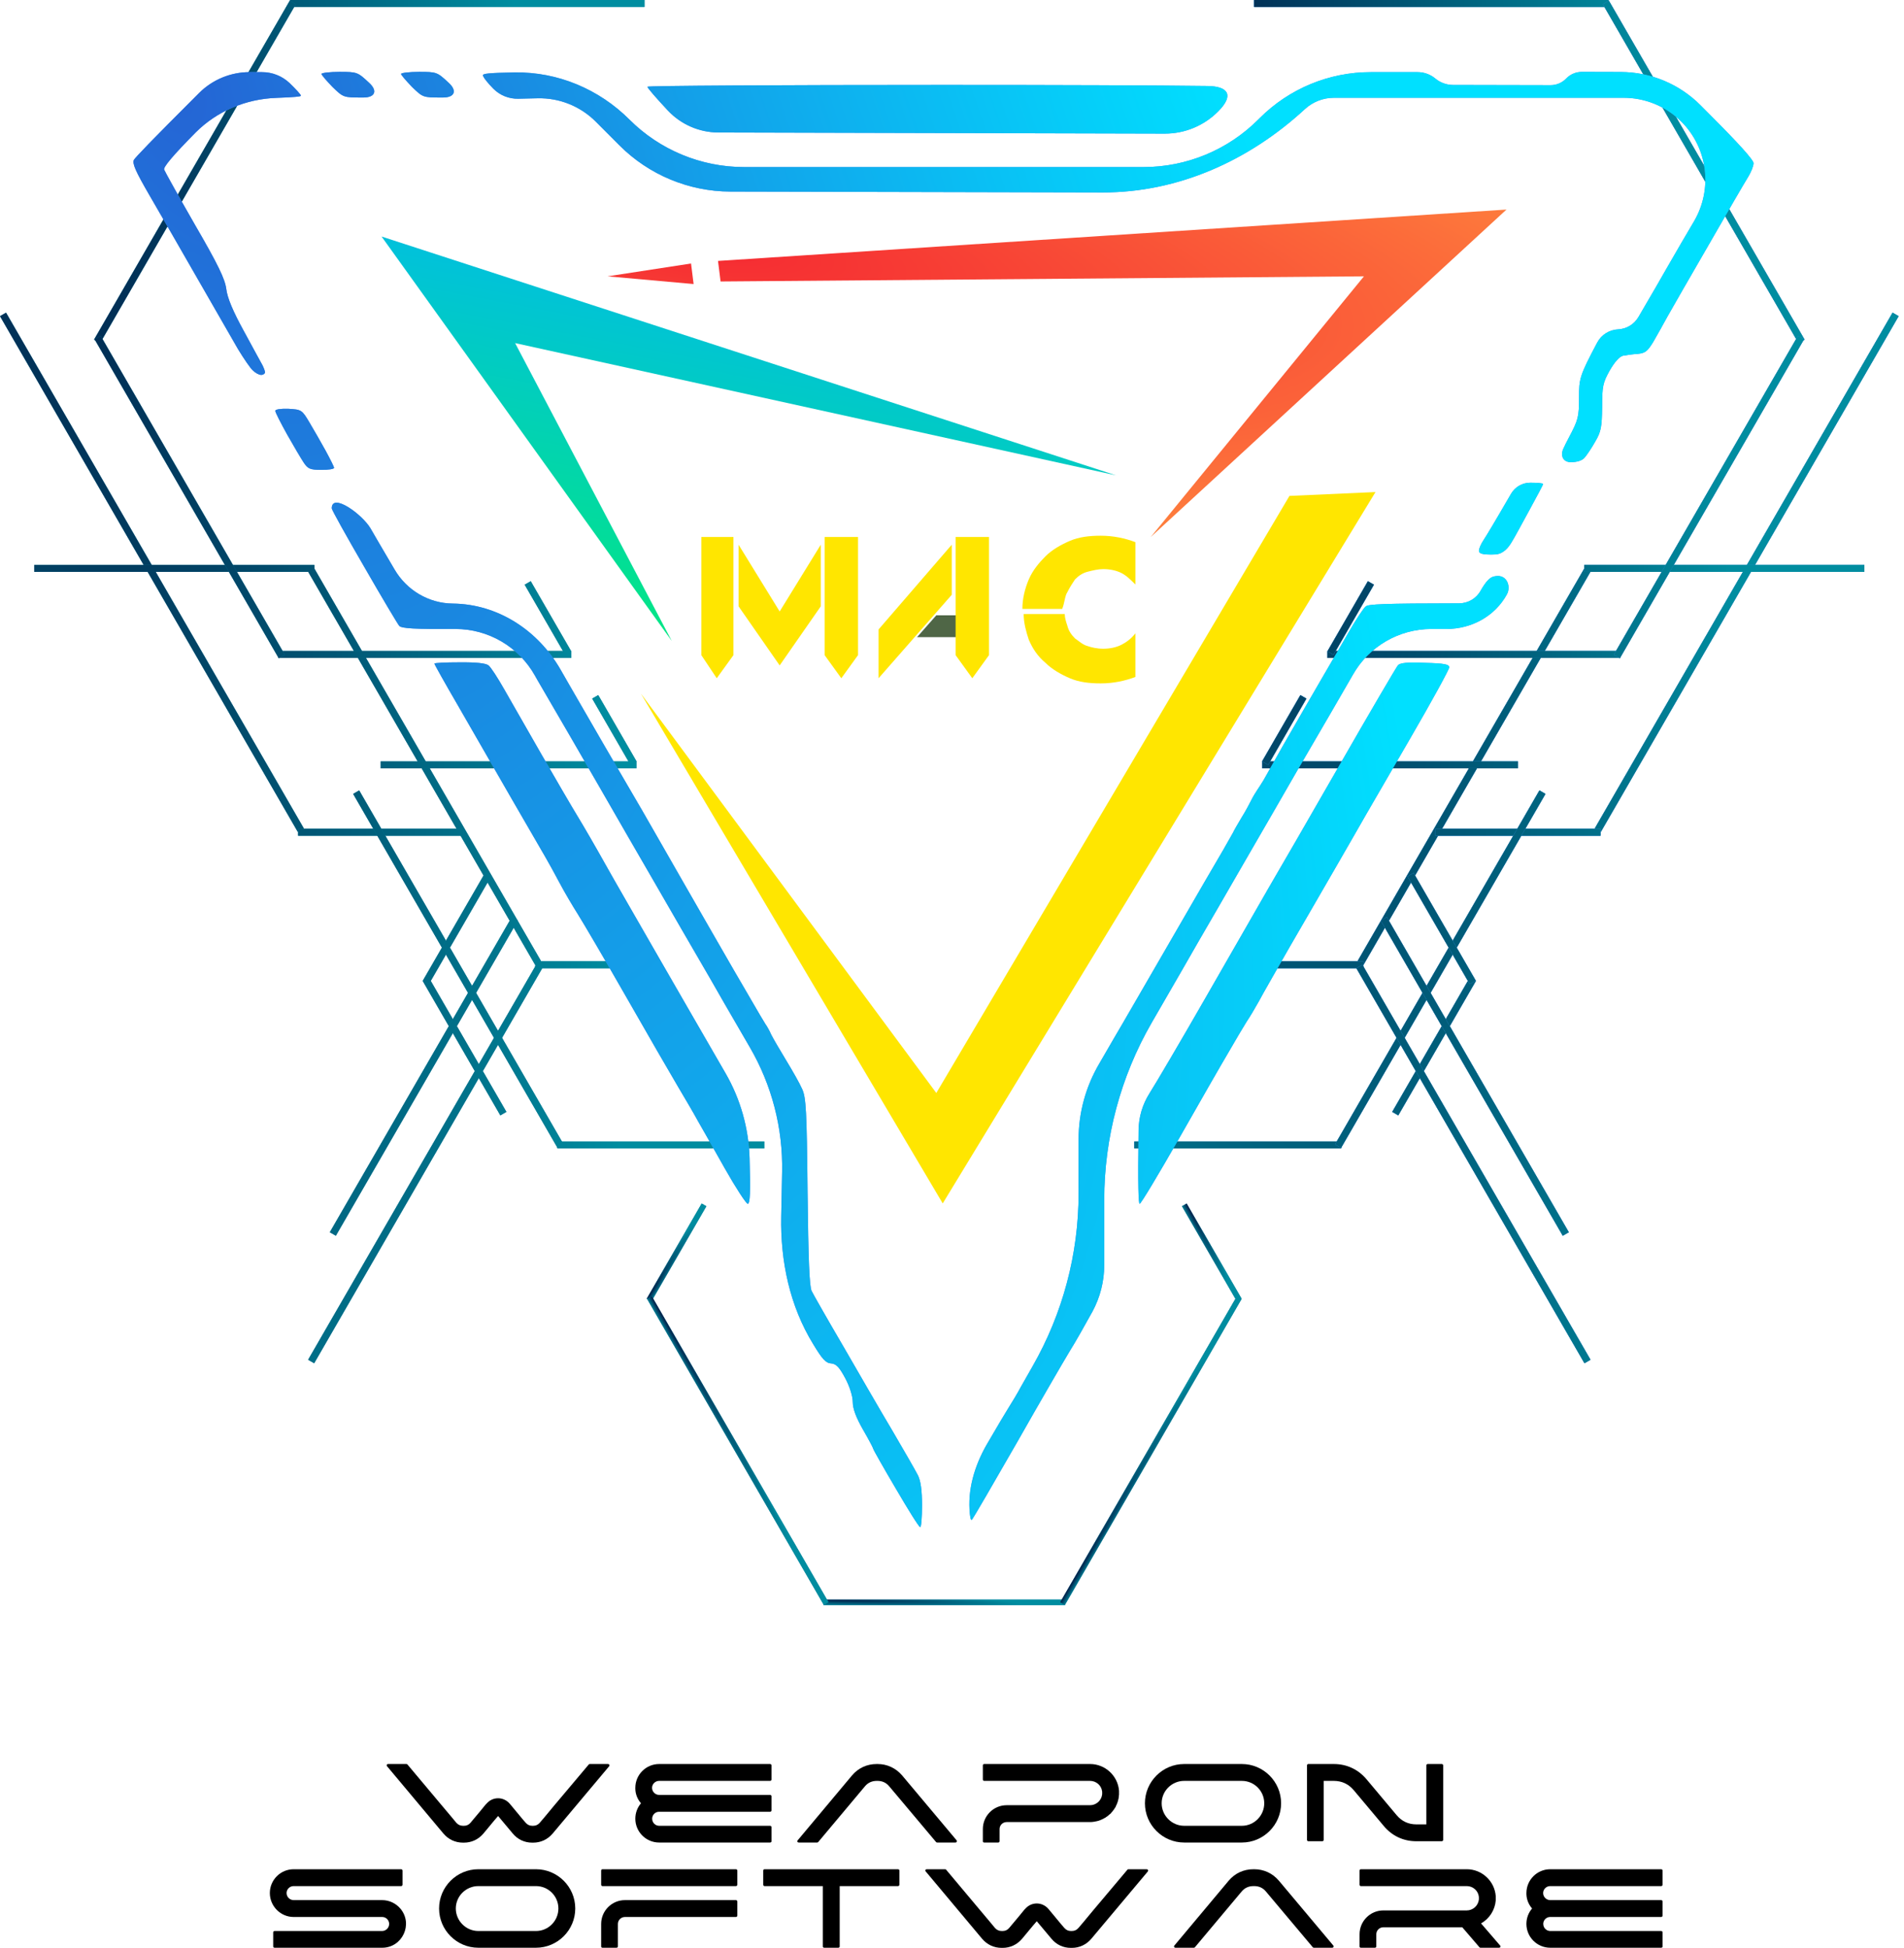 <svg width="302" height="309" viewBox="0 0 302 309" fill="none" xmlns="http://www.w3.org/2000/svg">
<path d="M215.326 152.469L251.601 89.64L252.559 90.193L216.284 153.022L215.326 152.469Z" fill="#007EA1"/>
<path d="M215.326 152.469L251.601 89.64L252.559 90.193L216.284 153.022L215.326 152.469Z" fill="#4A8EED"/>
<path d="M215.326 152.469L251.601 89.64L252.559 90.193L216.284 153.022L215.326 152.469Z" fill="url(#paint0_radial_15_87)"/>
<path d="M252.956 131.407L300.188 49.599L301.146 50.153L253.914 131.96L252.956 131.407Z" fill="#007EA1"/>
<path d="M252.956 131.407L300.188 49.599L301.146 50.153L253.914 131.96L252.956 131.407Z" fill="#4A8EED"/>
<path d="M252.956 131.407L300.188 49.599L301.146 50.153L253.914 131.96L252.956 131.407Z" fill="url(#paint1_radial_15_87)"/>
<path d="M198.916 0H255.153V1.106H198.916V0Z" fill="#007EA1"/>
<path d="M198.916 0H255.153V1.106H198.916V0Z" fill="#4A8EED"/>
<path d="M198.916 0H255.153V1.106H198.916V0Z" fill="url(#paint2_radial_15_87)"/>
<path d="M210.532 103.256H256.997V104.362H210.532V103.256Z" fill="#007EA1"/>
<path d="M210.532 103.256H256.997V104.362H210.532V103.256Z" fill="#4A8EED"/>
<path d="M210.532 103.256H256.997V104.362H210.532V103.256Z" fill="url(#paint3_radial_15_87)"/>
<path d="M200.207 120.772H240.771V121.878H200.207V120.772Z" fill="#007EA1"/>
<path d="M200.207 120.772H240.771V121.878H200.207V120.772Z" fill="#4A8EED"/>
<path d="M200.207 120.772H240.771V121.878H200.207V120.772Z" fill="url(#paint4_radial_15_87)"/>
<path d="M196.703 152.486H216.248V153.592H196.703V152.486Z" fill="#007EA1"/>
<path d="M196.703 152.486H216.248V153.592H196.703V152.486Z" fill="#4A8EED"/>
<path d="M196.703 152.486H216.248V153.592H196.703V152.486Z" fill="url(#paint5_radial_15_87)"/>
<path d="M179.924 181.066H212.745V182.172H179.924V181.066Z" fill="#007EA1"/>
<path d="M179.924 181.066H212.745V182.172H179.924V181.066Z" fill="#4A8EED"/>
<path d="M179.924 181.066H212.745V182.172H179.924V181.066Z" fill="url(#paint6_radial_15_87)"/>
<path d="M251.281 89.611H295.718V90.717H251.281V89.611Z" fill="#007EA1"/>
<path d="M251.281 89.611H295.718V90.717H251.281V89.611Z" fill="#4A8EED"/>
<path d="M251.281 89.611H295.718V90.717H251.281V89.611Z" fill="url(#paint7_radial_15_87)"/>
<path d="M227.68 131.466H253.862V132.572H227.68V131.466Z" fill="#007EA1"/>
<path d="M227.68 131.466H253.862V132.572H227.68V131.466Z" fill="#4A8EED"/>
<path d="M227.68 131.466H253.862V132.572H227.68V131.466Z" fill="url(#paint8_radial_15_87)"/>
<path d="M255.189 0.113L286.228 53.875L285.27 54.428L254.231 0.666L255.189 0.113Z" fill="#007EA1"/>
<path d="M255.189 0.113L286.228 53.875L285.27 54.428L254.231 0.666L255.189 0.113Z" fill="#4A8EED"/>
<path d="M255.189 0.113L286.228 53.875L285.27 54.428L254.231 0.666L255.189 0.113Z" fill="url(#paint9_radial_15_87)"/>
<path d="M285.183 53.27L255.967 103.874L256.925 104.427L286.141 53.823L285.183 53.27Z" fill="#007EA1"/>
<path d="M285.183 53.27L255.967 103.874L256.925 104.427L286.141 53.823L285.183 53.27Z" fill="#4A8EED"/>
<path d="M285.183 53.27L255.967 103.874L256.925 104.427L286.141 53.823L285.183 53.27Z" fill="url(#paint10_radial_15_87)"/>
<path d="M216.965 92.197L210.547 103.314L211.505 103.867L217.923 92.75L216.965 92.197Z" fill="#007EA1"/>
<path d="M216.965 92.197L210.547 103.314L211.505 103.867L217.923 92.75L216.965 92.197Z" fill="#4A8EED"/>
<path d="M216.965 92.197L210.547 103.314L211.505 103.867L217.923 92.75L216.965 92.197Z" fill="url(#paint11_radial_15_87)"/>
<path d="M206.256 110.262L200.187 120.774L201.145 121.327L207.214 110.815L206.256 110.262Z" fill="#007EA1"/>
<path d="M206.256 110.262L200.187 120.774L201.145 121.327L207.214 110.815L206.256 110.262Z" fill="#4A8EED"/>
<path d="M206.256 110.262L200.187 120.774L201.145 121.327L207.214 110.815L206.256 110.262Z" fill="url(#paint12_radial_15_87)"/>
<path d="M244.174 125.382L211.756 181.533L212.714 182.086L245.132 125.935L244.174 125.382Z" fill="#007EA1"/>
<path d="M244.174 125.382L211.756 181.533L212.714 182.086L245.132 125.935L244.174 125.382Z" fill="#4A8EED"/>
<path d="M244.174 125.382L211.756 181.533L212.714 182.086L245.132 125.935L244.174 125.382Z" fill="url(#paint13_radial_15_87)"/>
<path d="M233.132 155.063L220.827 176.375L221.785 176.928L234.09 155.616L233.132 155.063Z" fill="#007EA1"/>
<path d="M233.132 155.063L220.827 176.375L221.785 176.928L234.09 155.616L233.132 155.063Z" fill="#4A8EED"/>
<path d="M233.132 155.063L220.827 176.375L221.785 176.928L234.09 155.616L233.132 155.063Z" fill="url(#paint14_radial_15_87)"/>
<path d="M216.1 153.039L252.275 215.696L251.317 216.249L215.142 153.592L216.1 153.039Z" fill="#007EA1"/>
<path d="M216.1 153.039L252.275 215.696L251.317 216.249L215.142 153.592L216.1 153.039Z" fill="#4A8EED"/>
<path d="M216.1 153.039L252.275 215.696L251.317 216.249L215.142 153.592L216.1 153.039Z" fill="url(#paint15_radial_15_87)"/>
<path d="M219.972 145.479L248.833 195.468L247.875 196.021L219.014 146.032L219.972 145.479Z" fill="#007EA1"/>
<path d="M219.972 145.479L248.833 195.468L247.875 196.021L219.014 146.032L219.972 145.479Z" fill="#4A8EED"/>
<path d="M219.972 145.479L248.833 195.468L247.875 196.021L219.014 146.032L219.972 145.479Z" fill="url(#paint16_radial_15_87)"/>
<path d="M224.213 138.473L234.074 155.554L233.116 156.107L223.255 139.026L224.213 138.473Z" fill="#007EA1"/>
<path d="M224.213 138.473L234.074 155.554L233.116 156.107L223.255 139.026L224.213 138.473Z" fill="#4A8EED"/>
<path d="M224.213 138.473L234.074 155.554L233.116 156.107L223.255 139.026L224.213 138.473Z" fill="url(#paint17_radial_15_87)"/>
<path d="M85.82 152.469L49.546 89.64L48.588 90.193L84.862 153.022L85.82 152.469Z" fill="#007EA1"/>
<path d="M85.82 152.469L49.546 89.64L48.588 90.193L84.862 153.022L85.82 152.469Z" fill="url(#paint18_radial_15_87)"/>
<path d="M48.19 131.407L0.958 49.599L0 50.153L47.232 131.96L48.19 131.407Z" fill="#007EA1"/>
<path d="M48.19 131.407L0.958 49.599L0 50.153L47.232 131.96L48.19 131.407Z" fill="url(#paint19_radial_15_87)"/>
<path d="M102.23 0H45.993V1.106H102.23V0Z" fill="#007EA1"/>
<path d="M102.23 0H45.993V1.106H102.23V0Z" fill="url(#paint20_radial_15_87)"/>
<path d="M90.614 103.256H44.149V104.362H90.614V103.256Z" fill="#007EA1"/>
<path d="M90.614 103.256H44.149V104.362H90.614V103.256Z" fill="url(#paint21_radial_15_87)"/>
<path d="M100.94 120.772H60.375V121.878H100.94V120.772Z" fill="#007EA1"/>
<path d="M100.94 120.772H60.375V121.878H100.94V120.772Z" fill="url(#paint22_radial_15_87)"/>
<path d="M104.443 152.486H84.898V153.592H104.443V152.486Z" fill="#007EA1"/>
<path d="M104.443 152.486H84.898V153.592H104.443V152.486Z" fill="url(#paint23_radial_15_87)"/>
<path d="M121.222 181.066H88.401V182.172H121.222V181.066Z" fill="#007EA1"/>
<path d="M121.222 181.066H88.401V182.172H121.222V181.066Z" fill="url(#paint24_radial_15_87)"/>
<path d="M49.865 89.611H5.428V90.717H49.865V89.611Z" fill="#007EA1"/>
<path d="M49.865 89.611H5.428V90.717H49.865V89.611Z" fill="url(#paint25_radial_15_87)"/>
<path d="M73.466 131.466H47.284V132.572H73.466V131.466Z" fill="#007EA1"/>
<path d="M73.466 131.466H47.284V132.572H73.466V131.466Z" fill="url(#paint26_radial_15_87)"/>
<path d="M45.957 0.113L14.918 53.875L15.876 54.428L46.915 0.666L45.957 0.113Z" fill="#007EA1"/>
<path d="M45.957 0.113L14.918 53.875L15.876 54.428L46.915 0.666L45.957 0.113Z" fill="url(#paint27_radial_15_87)"/>
<path d="M15.963 53.27L45.18 103.874L44.221 104.427L15.005 53.823L15.963 53.27Z" fill="#007EA1"/>
<path d="M15.963 53.27L45.18 103.874L44.221 104.427L15.005 53.823L15.963 53.27Z" fill="url(#paint28_radial_15_87)"/>
<path d="M84.181 92.197L90.6 103.314L89.642 103.867L83.223 92.75L84.181 92.197Z" fill="#007EA1"/>
<path d="M84.181 92.197L90.6 103.314L89.642 103.867L83.223 92.75L84.181 92.197Z" fill="url(#paint29_radial_15_87)"/>
<path d="M94.89 110.262L100.959 120.774L100.001 121.327L93.932 110.815L94.89 110.262Z" fill="#007EA1"/>
<path d="M94.89 110.262L100.959 120.774L100.001 121.327L93.932 110.815L94.89 110.262Z" fill="url(#paint30_radial_15_87)"/>
<path d="M56.972 125.382L89.391 181.533L88.433 182.086L56.014 125.935L56.972 125.382Z" fill="#007EA1"/>
<path d="M56.972 125.382L89.391 181.533L88.433 182.086L56.014 125.935L56.972 125.382Z" fill="url(#paint31_radial_15_87)"/>
<path d="M68.014 155.063L80.319 176.375L79.361 176.928L67.056 155.616L68.014 155.063Z" fill="#007EA1"/>
<path d="M68.014 155.063L80.319 176.375L79.361 176.928L67.056 155.616L68.014 155.063Z" fill="url(#paint32_radial_15_87)"/>
<path d="M85.046 153.039L48.871 215.696L49.83 216.249L86.004 153.592L85.046 153.039Z" fill="#007EA1"/>
<path d="M85.046 153.039L48.871 215.696L49.83 216.249L86.004 153.592L85.046 153.039Z" fill="url(#paint33_radial_15_87)"/>
<path d="M81.174 145.479L52.313 195.468L53.271 196.021L82.132 146.032L81.174 145.479Z" fill="#007EA1"/>
<path d="M81.174 145.479L52.313 195.468L53.271 196.021L82.132 146.032L81.174 145.479Z" fill="url(#paint34_radial_15_87)"/>
<path d="M76.933 138.473L67.072 155.554L68.03 156.107L77.891 139.026L76.933 138.473Z" fill="#007EA1"/>
<path d="M76.933 138.473L67.072 155.554L68.03 156.107L77.891 139.026L76.933 138.473Z" fill="url(#paint35_radial_15_87)"/>
<path fill-rule="evenodd" clip-rule="evenodd" d="M145.961 242.247C145.758 242.247 144.048 239.479 142.094 236.141C140.099 232.762 138.512 229.953 138.512 229.831C138.512 229.709 137.779 228.325 136.884 226.778C135.785 224.865 135.255 223.44 135.255 222.382C135.255 221.486 134.767 219.939 134.075 218.637C133.139 216.886 132.65 216.357 131.836 216.276C130.981 216.235 130.411 215.584 128.987 213.223C125.267 207.179 123.769 200.05 123.911 192.954L124.053 185.88C124.191 178.95 122.42 172.115 118.932 166.125C116.001 161.077 113.192 156.233 112.704 155.338C112.175 154.442 110.058 150.779 107.982 147.196C105.906 143.614 102.12 137.02 99.515 132.542C96.95 128.064 92.879 121.022 90.478 116.87C88.076 112.718 85.715 108.688 85.267 107.914C85.167 107.74 85.029 107.496 84.842 107.163C82.287 102.599 77.472 99.773 72.241 99.773C65.85 99.814 63.693 99.692 63.326 99.284C63.082 98.999 60.558 94.766 57.75 89.881C54.941 85.037 52.62 80.885 52.62 80.641C52.62 78.062 57.488 81.606 58.782 83.836L60.07 86.055C60.89 87.445 61.741 88.89 62.579 90.329C64.504 93.631 68.012 95.718 71.834 95.743C79 95.828 85.346 100 88.91 106.217L90.234 108.525C94.101 115.242 98.253 122.406 99.433 124.401C100.614 126.395 103.016 130.547 104.725 133.56C106.435 136.572 109.976 142.719 112.541 147.196C115.105 151.674 118.077 156.803 119.135 158.594C120.153 160.385 121.211 162.136 121.415 162.461C121.659 162.787 122.066 163.52 122.311 164.09C122.596 164.66 123.654 166.491 124.672 168.16C125.689 169.829 126.87 171.905 127.236 172.76C127.847 174.063 127.969 176.261 128.091 189.002C128.213 199.749 128.376 204.064 128.742 204.797C129.027 205.366 131.266 209.315 133.749 213.549C136.192 217.782 139.692 223.847 141.565 226.982C143.397 230.116 145.229 233.291 145.595 234.024C146.043 234.92 146.246 236.426 146.246 238.787C146.246 240.7 146.124 242.247 145.961 242.247ZM153.834 240.156C153.43 236.348 154.573 232.55 156.464 229.221C158.092 226.412 159.72 223.685 160.087 223.115C160.453 222.545 161.348 221.079 162 219.858C162.281 219.361 162.833 218.392 163.796 216.704C168.559 208.363 171.077 198.929 171.077 189.325V180.745C171.077 176.504 172.216 172.34 174.375 168.69C176.166 165.596 177.794 162.787 177.998 162.461C178.201 162.136 181.62 156.193 185.61 149.313C189.599 142.393 193.385 135.88 193.995 134.862C194.606 133.804 195.298 132.583 195.542 132.135C195.746 131.687 196.397 130.588 196.926 129.692C197.496 128.797 198.188 127.494 198.514 126.843C199.053 125.764 199.801 124.798 200.412 123.759C200.661 123.336 200.933 122.858 201.2 122.365C201.974 120.94 204.498 116.503 206.818 112.514C209.138 108.525 211.174 104.983 211.377 104.658C211.581 104.332 212.72 102.378 213.86 100.384C215 98.389 216.262 96.476 216.628 96.191C217.089 95.845 219.216 95.717 231.448 95.704C232.873 95.702 234.188 94.921 234.865 93.667C235.679 92.242 236.33 91.55 237.022 91.428C237.181 91.394 237.37 91.373 237.599 91.37C239.02 91.353 239.686 93.024 239.017 94.278C237.117 97.76 233.4 99.773 229.433 99.773H227.035C221.886 99.773 217.134 102.54 214.593 107.019C212.313 110.967 209.586 115.689 208.528 117.48C207.469 119.272 204.498 124.401 201.933 128.878C199.328 133.356 195.542 139.951 193.466 143.533C191.39 147.115 188.622 151.878 187.36 154.117C186.607 155.41 185.202 157.846 182.673 162.232C177.745 170.78 175.148 180.478 175.148 190.345V200.659C175.148 203.241 174.504 205.782 173.276 208.053C172.217 209.966 170.63 212.816 169.653 214.363C168.716 215.91 164.931 222.423 161.308 228.814C157.644 235.205 154.469 240.659 154.225 240.985C154.06 241.212 153.936 241.125 153.834 240.156ZM180.766 190.956C180.582 190.956 180.464 188.267 180.593 179.228C180.622 177.182 181.221 175.183 182.312 173.452C183.249 171.987 187.279 165.148 191.268 158.187C195.257 151.226 199.735 143.451 201.2 140.887C202.707 138.322 207.836 129.448 212.598 121.144C217.361 112.84 221.472 105.838 221.717 105.553C222.042 105.146 223.182 105.024 226.032 105.146C229.166 105.228 229.899 105.39 229.858 105.879C229.858 106.205 227.09 111.252 223.711 117.073C220.333 122.894 217.198 128.308 216.75 129.082C216.303 129.855 214.267 133.437 212.191 137.02C210.115 140.602 206.696 146.545 204.538 150.249C202.422 153.954 200.223 157.78 199.694 158.798C199.124 159.816 198.27 161.281 197.74 162.054C197.252 162.828 195.949 165.026 194.85 166.939C193.71 168.852 190.169 175.04 186.953 180.698C183.737 186.316 180.969 190.956 180.766 190.956ZM118.606 190.956C118.362 190.956 116.734 188.473 114.983 185.379C113.274 182.326 111.32 178.907 110.668 177.767C110.058 176.627 108.633 174.226 107.575 172.435C106.516 170.644 102.812 164.253 99.352 158.187C95.892 152.122 92.391 146.179 91.618 144.958C90.844 143.736 89.542 141.538 88.768 140.073C87.995 138.607 86.977 136.775 86.529 136.002C86.082 135.229 83.598 130.914 80.993 126.436C78.429 121.958 74.643 115.404 72.608 111.863C70.572 108.362 68.903 105.39 68.903 105.268C68.903 105.146 70.694 105.065 72.852 105.065C75.511 105.038 77.058 105.201 77.492 105.553C77.859 105.838 78.958 107.548 79.975 109.339C80.993 111.13 83.598 115.689 85.797 119.516C87.995 123.342 90.6 127.82 91.618 129.489C92.635 131.158 94.589 134.537 95.973 137.02C97.357 139.503 101.265 146.26 104.603 152.081C107.257 156.71 110.684 162.626 115.087 170.258C117.451 174.357 118.758 178.981 118.891 183.71C119.054 189.002 118.973 190.956 118.606 190.956ZM236.575 87.968C235.068 87.968 234.58 87.805 234.58 87.357C234.58 87.032 234.906 86.258 235.353 85.607C235.719 85.059 236.872 83.165 239.667 78.335C240.298 77.245 241.462 76.57 242.721 76.57C243.82 76.57 244.757 76.651 244.757 76.774C244.757 76.896 243.78 78.728 242.599 80.885C241.419 83.042 240.198 85.322 239.831 85.892C239.235 86.936 238.407 87.867 237.207 87.947C237.006 87.961 236.794 87.968 236.575 87.968ZM50.992 74.535C49.201 74.535 48.835 74.372 48.184 73.395C47.776 72.784 46.596 70.79 45.538 68.917C44.52 67.085 43.665 65.416 43.665 65.172C43.665 64.928 44.56 64.806 45.741 64.847C47.817 64.969 47.898 65.009 49.079 67.004C49.73 68.103 50.911 70.138 51.644 71.482C52.376 72.825 52.987 74.046 52.987 74.209C52.987 74.413 52.091 74.535 50.992 74.535ZM249.153 73.314C247.922 73.314 247.461 72.287 247.97 71.167C248.206 70.648 248.501 70.055 248.827 69.446C250.334 66.597 250.456 66.149 250.456 63.015C250.456 60.124 250.521 59.634 253.344 54.332C253.998 53.103 255.256 52.31 256.646 52.246C257.989 52.184 259.209 51.444 259.884 50.282L260.836 48.645C261.935 46.773 263.523 44.045 264.296 42.661C265.11 41.277 266.168 39.405 266.698 38.509C266.963 38.059 267.548 37.055 268.677 35.14C271.705 30.007 270.892 23.471 266.662 19.273C264.234 16.862 260.951 15.51 257.53 15.51H211.585C209.88 15.51 208.238 16.149 206.981 17.301C198.142 25.46 186.902 30.556 174.873 30.528L115.876 30.392C109.257 30.376 102.914 27.735 98.24 23.048L94.495 19.293C92.059 16.851 88.73 15.513 85.283 15.591L82.196 15.661C80.726 15.694 79.306 15.125 78.266 14.085C77.37 13.19 76.597 12.213 76.597 11.928C76.623 11.691 77.395 11.557 81.654 11.491C88.472 11.385 95.019 14.148 99.84 18.97C104.662 23.792 111.202 26.501 118.021 26.501H181.391C188.21 26.501 194.75 23.792 199.572 18.97L199.807 18.735C204.479 14.063 210.814 11.439 217.42 11.439H224.846C225.875 11.439 226.872 11.8 227.662 12.459C228.45 13.115 229.442 13.476 230.468 13.478L245.935 13.512C246.872 13.514 247.77 13.133 248.42 12.457C249.07 11.781 249.969 11.4 250.907 11.402L257.085 11.419C261.832 11.432 266.38 13.331 269.727 16.698L271.298 18.278C275.612 22.593 278.136 25.361 278.136 25.89C278.136 26.338 277.729 27.355 277.241 28.129C276.752 28.902 273.984 33.665 271.094 38.713C268.163 43.76 265.232 48.889 264.54 50.111C263.889 51.332 262.831 53.164 262.261 54.181C261.324 55.728 260.958 56.013 259.777 56.135C259.004 56.176 257.946 56.339 257.457 56.42C256.887 56.542 256.114 57.397 255.34 58.74C254.241 60.694 254.119 61.264 254.119 64.561C254.079 67.737 253.956 68.469 253.02 70.057C252.45 71.075 251.677 72.214 251.351 72.581C250.944 73.069 250.13 73.314 249.153 73.314ZM41.426 59.473C41.06 59.473 40.49 59.148 40.083 58.74C39.676 58.374 38.658 56.868 37.763 55.403C36.908 53.937 34.017 48.889 31.331 44.208C28.644 39.527 25.184 33.502 23.637 30.856C21.52 27.193 20.951 25.931 21.236 25.361C21.415 25.037 23.884 22.425 31.59 14.743C33.714 12.627 36.595 11.439 39.593 11.439H41.566C43.176 11.439 44.727 12.05 45.904 13.149C46.922 14.126 47.736 15.021 47.736 15.184C47.736 15.312 46.732 15.423 43.819 15.528C39.021 15.702 34.441 17.61 31.046 21.005C27.545 24.547 25.876 26.501 26.039 26.908C26.161 27.233 28.359 31.182 30.924 35.66C34.587 41.969 35.687 44.249 35.89 45.836C36.053 47.22 36.948 49.378 38.699 52.553C40.083 55.118 41.426 57.56 41.63 57.926C41.833 58.333 42.037 58.863 42.037 59.066C42.037 59.27 41.752 59.473 41.426 59.473ZM193.222 17.667C190.982 19.933 187.927 21.204 184.741 21.196L113.955 21.017C110.921 21.01 108.025 19.754 105.946 17.545C104.155 15.632 102.69 13.963 102.69 13.759C102.69 13.597 123.817 13.475 149.706 13.475C167.845 13.475 183.679 13.535 191.51 13.641C194.983 13.688 195.678 15.211 193.222 17.667ZM70.043 15.469C67.112 15.469 67.071 15.469 65.321 13.759C64.385 12.783 63.611 11.887 63.611 11.724C63.611 11.561 64.914 11.398 66.461 11.398C69.27 11.398 69.351 11.439 71.183 13.149C72.528 14.386 72.131 15.453 70.303 15.468C70.218 15.469 70.131 15.469 70.043 15.469ZM57.424 15.469C54.493 15.469 54.452 15.469 52.702 13.759C51.766 12.783 50.992 11.887 50.992 11.724C50.992 11.561 52.295 11.398 53.842 11.398C56.651 11.398 56.732 11.439 58.564 13.149C59.909 14.386 59.512 15.453 57.684 15.468C57.598 15.469 57.511 15.469 57.424 15.469Z" fill="#4A8EED"/>
<path fill-rule="evenodd" clip-rule="evenodd" d="M145.961 242.247C145.758 242.247 144.048 239.479 142.094 236.141C140.099 232.762 138.512 229.953 138.512 229.831C138.512 229.709 137.779 228.325 136.884 226.778C135.785 224.865 135.255 223.44 135.255 222.382C135.255 221.486 134.767 219.939 134.075 218.637C133.139 216.886 132.65 216.357 131.836 216.276C130.981 216.235 130.411 215.584 128.987 213.223C125.267 207.179 123.769 200.05 123.911 192.954L124.053 185.88C124.191 178.95 122.42 172.115 118.932 166.125C116.001 161.077 113.192 156.233 112.704 155.338C112.175 154.442 110.058 150.779 107.982 147.196C105.906 143.614 102.12 137.02 99.515 132.542C96.95 128.064 92.879 121.022 90.478 116.87C88.076 112.718 85.715 108.688 85.267 107.914C85.167 107.74 85.029 107.496 84.842 107.163C82.287 102.599 77.472 99.773 72.241 99.773C65.85 99.814 63.693 99.692 63.326 99.284C63.082 98.999 60.558 94.766 57.75 89.881C54.941 85.037 52.62 80.885 52.62 80.641C52.62 78.062 57.488 81.606 58.782 83.836L60.07 86.055C60.89 87.445 61.741 88.89 62.579 90.329C64.504 93.631 68.012 95.718 71.834 95.743C79 95.828 85.346 100 88.91 106.217L90.234 108.525C94.101 115.242 98.253 122.406 99.433 124.401C100.614 126.395 103.016 130.547 104.725 133.56C106.435 136.572 109.976 142.719 112.541 147.196C115.105 151.674 118.077 156.803 119.135 158.594C120.153 160.385 121.211 162.136 121.415 162.461C121.659 162.787 122.066 163.52 122.311 164.09C122.596 164.66 123.654 166.491 124.672 168.16C125.689 169.829 126.87 171.905 127.236 172.76C127.847 174.063 127.969 176.261 128.091 189.002C128.213 199.749 128.376 204.064 128.742 204.797C129.027 205.366 131.266 209.315 133.749 213.549C136.192 217.782 139.692 223.847 141.565 226.982C143.397 230.116 145.229 233.291 145.595 234.024C146.043 234.92 146.246 236.426 146.246 238.787C146.246 240.7 146.124 242.247 145.961 242.247ZM153.834 240.156C153.43 236.348 154.573 232.55 156.464 229.221C158.092 226.412 159.72 223.685 160.087 223.115C160.453 222.545 161.348 221.079 162 219.858C162.281 219.361 162.833 218.392 163.796 216.704C168.559 208.363 171.077 198.929 171.077 189.325V180.745C171.077 176.504 172.216 172.34 174.375 168.69C176.166 165.596 177.794 162.787 177.998 162.461C178.201 162.136 181.62 156.193 185.61 149.313C189.599 142.393 193.385 135.88 193.995 134.862C194.606 133.804 195.298 132.583 195.542 132.135C195.746 131.687 196.397 130.588 196.926 129.692C197.496 128.797 198.188 127.494 198.514 126.843C199.053 125.764 199.801 124.798 200.412 123.759C200.661 123.336 200.933 122.858 201.2 122.365C201.974 120.94 204.498 116.503 206.818 112.514C209.138 108.525 211.174 104.983 211.377 104.658C211.581 104.332 212.72 102.378 213.86 100.384C215 98.389 216.262 96.476 216.628 96.191C217.089 95.845 219.216 95.717 231.448 95.704C232.873 95.702 234.188 94.921 234.865 93.667C235.679 92.242 236.33 91.55 237.022 91.428C237.181 91.394 237.37 91.373 237.599 91.37C239.02 91.353 239.686 93.024 239.017 94.278C237.117 97.76 233.4 99.773 229.433 99.773H227.035C221.886 99.773 217.134 102.54 214.593 107.019C212.313 110.967 209.586 115.689 208.528 117.48C207.469 119.272 204.498 124.401 201.933 128.878C199.328 133.356 195.542 139.951 193.466 143.533C191.39 147.115 188.622 151.878 187.36 154.117C186.607 155.41 185.202 157.846 182.673 162.232C177.745 170.78 175.148 180.478 175.148 190.345V200.659C175.148 203.241 174.504 205.782 173.276 208.053C172.217 209.966 170.63 212.816 169.653 214.363C168.716 215.91 164.931 222.423 161.308 228.814C157.644 235.205 154.469 240.659 154.225 240.985C154.06 241.212 153.936 241.125 153.834 240.156ZM180.766 190.956C180.582 190.956 180.464 188.267 180.593 179.228C180.622 177.182 181.221 175.183 182.312 173.452C183.249 171.987 187.279 165.148 191.268 158.187C195.257 151.226 199.735 143.451 201.2 140.887C202.707 138.322 207.836 129.448 212.598 121.144C217.361 112.84 221.472 105.838 221.717 105.553C222.042 105.146 223.182 105.024 226.032 105.146C229.166 105.228 229.899 105.39 229.858 105.879C229.858 106.205 227.09 111.252 223.711 117.073C220.333 122.894 217.198 128.308 216.75 129.082C216.303 129.855 214.267 133.437 212.191 137.02C210.115 140.602 206.696 146.545 204.538 150.249C202.422 153.954 200.223 157.78 199.694 158.798C199.124 159.816 198.27 161.281 197.74 162.054C197.252 162.828 195.949 165.026 194.85 166.939C193.71 168.852 190.169 175.04 186.953 180.698C183.737 186.316 180.969 190.956 180.766 190.956ZM118.606 190.956C118.362 190.956 116.734 188.473 114.983 185.379C113.274 182.326 111.32 178.907 110.668 177.767C110.058 176.627 108.633 174.226 107.575 172.435C106.516 170.644 102.812 164.253 99.352 158.187C95.892 152.122 92.391 146.179 91.618 144.958C90.844 143.736 89.542 141.538 88.768 140.073C87.995 138.607 86.977 136.775 86.529 136.002C86.082 135.229 83.598 130.914 80.993 126.436C78.429 121.958 74.643 115.404 72.608 111.863C70.572 108.362 68.903 105.39 68.903 105.268C68.903 105.146 70.694 105.065 72.852 105.065C75.511 105.038 77.058 105.201 77.492 105.553C77.859 105.838 78.958 107.548 79.975 109.339C80.993 111.13 83.598 115.689 85.797 119.516C87.995 123.342 90.6 127.82 91.618 129.489C92.635 131.158 94.589 134.537 95.973 137.02C97.357 139.503 101.265 146.26 104.603 152.081C107.257 156.71 110.684 162.626 115.087 170.258C117.451 174.357 118.758 178.981 118.891 183.71C119.054 189.002 118.973 190.956 118.606 190.956ZM236.575 87.968C235.068 87.968 234.58 87.805 234.58 87.357C234.58 87.032 234.906 86.258 235.353 85.607C235.719 85.059 236.872 83.165 239.667 78.335C240.298 77.245 241.462 76.57 242.721 76.57C243.82 76.57 244.757 76.651 244.757 76.774C244.757 76.896 243.78 78.728 242.599 80.885C241.419 83.042 240.198 85.322 239.831 85.892C239.235 86.936 238.407 87.867 237.207 87.947C237.006 87.961 236.794 87.968 236.575 87.968ZM50.992 74.535C49.201 74.535 48.835 74.372 48.184 73.395C47.776 72.784 46.596 70.79 45.538 68.917C44.52 67.085 43.665 65.416 43.665 65.172C43.665 64.928 44.56 64.806 45.741 64.847C47.817 64.969 47.898 65.009 49.079 67.004C49.73 68.103 50.911 70.138 51.644 71.482C52.376 72.825 52.987 74.046 52.987 74.209C52.987 74.413 52.091 74.535 50.992 74.535ZM249.153 73.314C247.922 73.314 247.461 72.287 247.97 71.167C248.206 70.648 248.501 70.055 248.827 69.446C250.334 66.597 250.456 66.149 250.456 63.015C250.456 60.124 250.521 59.634 253.344 54.332C253.998 53.103 255.256 52.31 256.646 52.246C257.989 52.184 259.209 51.444 259.884 50.282L260.836 48.645C261.935 46.773 263.523 44.045 264.296 42.661C265.11 41.277 266.168 39.405 266.698 38.509C266.963 38.059 267.548 37.055 268.677 35.14C271.705 30.007 270.892 23.471 266.662 19.273C264.234 16.862 260.951 15.51 257.53 15.51H211.585C209.88 15.51 208.238 16.149 206.981 17.301C198.142 25.46 186.902 30.556 174.873 30.528L115.876 30.392C109.257 30.376 102.914 27.735 98.24 23.048L94.495 19.293C92.059 16.851 88.73 15.513 85.283 15.591L82.196 15.661C80.726 15.694 79.306 15.125 78.266 14.085C77.37 13.19 76.597 12.213 76.597 11.928C76.623 11.691 77.395 11.557 81.654 11.491C88.472 11.385 95.019 14.148 99.84 18.97C104.662 23.792 111.202 26.501 118.021 26.501H181.391C188.21 26.501 194.75 23.792 199.572 18.97L199.807 18.735C204.479 14.063 210.814 11.439 217.42 11.439H224.846C225.875 11.439 226.872 11.8 227.662 12.459C228.45 13.115 229.442 13.476 230.468 13.478L245.935 13.512C246.872 13.514 247.77 13.133 248.42 12.457C249.07 11.781 249.969 11.4 250.907 11.402L257.085 11.419C261.832 11.432 266.38 13.331 269.727 16.698L271.298 18.278C275.612 22.593 278.136 25.361 278.136 25.89C278.136 26.338 277.729 27.355 277.241 28.129C276.752 28.902 273.984 33.665 271.094 38.713C268.163 43.76 265.232 48.889 264.54 50.111C263.889 51.332 262.831 53.164 262.261 54.181C261.324 55.728 260.958 56.013 259.777 56.135C259.004 56.176 257.946 56.339 257.457 56.42C256.887 56.542 256.114 57.397 255.34 58.74C254.241 60.694 254.119 61.264 254.119 64.561C254.079 67.737 253.956 68.469 253.02 70.057C252.45 71.075 251.677 72.214 251.351 72.581C250.944 73.069 250.13 73.314 249.153 73.314ZM41.426 59.473C41.06 59.473 40.49 59.148 40.083 58.74C39.676 58.374 38.658 56.868 37.763 55.403C36.908 53.937 34.017 48.889 31.331 44.208C28.644 39.527 25.184 33.502 23.637 30.856C21.52 27.193 20.951 25.931 21.236 25.361C21.415 25.037 23.884 22.425 31.59 14.743C33.714 12.627 36.595 11.439 39.593 11.439H41.566C43.176 11.439 44.727 12.05 45.904 13.149C46.922 14.126 47.736 15.021 47.736 15.184C47.736 15.312 46.732 15.423 43.819 15.528C39.021 15.702 34.441 17.61 31.046 21.005C27.545 24.547 25.876 26.501 26.039 26.908C26.161 27.233 28.359 31.182 30.924 35.66C34.587 41.969 35.687 44.249 35.89 45.836C36.053 47.22 36.948 49.378 38.699 52.553C40.083 55.118 41.426 57.56 41.63 57.926C41.833 58.333 42.037 58.863 42.037 59.066C42.037 59.27 41.752 59.473 41.426 59.473ZM193.222 17.667C190.982 19.933 187.927 21.204 184.741 21.196L113.955 21.017C110.921 21.01 108.025 19.754 105.946 17.545C104.155 15.632 102.69 13.963 102.69 13.759C102.69 13.597 123.817 13.475 149.706 13.475C167.845 13.475 183.679 13.535 191.51 13.641C194.983 13.688 195.678 15.211 193.222 17.667ZM70.043 15.469C67.112 15.469 67.071 15.469 65.321 13.759C64.385 12.783 63.611 11.887 63.611 11.724C63.611 11.561 64.914 11.398 66.461 11.398C69.27 11.398 69.351 11.439 71.183 13.149C72.528 14.386 72.131 15.453 70.303 15.468C70.218 15.469 70.131 15.469 70.043 15.469ZM57.424 15.469C54.493 15.469 54.452 15.469 52.702 13.759C51.766 12.783 50.992 11.887 50.992 11.724C50.992 11.561 52.295 11.398 53.842 11.398C56.651 11.398 56.732 11.439 58.564 13.149C59.909 14.386 59.512 15.453 57.684 15.468C57.598 15.469 57.511 15.469 57.424 15.469Z" fill="url(#paint36_radial_15_87)"/>
<path d="M177.03 75.405L81.705 54.425L106.554 101.681L60.521 37.52L177.03 75.405Z" fill="url(#paint37_linear_15_87)"/>
<path d="M101.663 110.032L148.511 173.378L204.525 78.664L218.172 78.053L149.529 190.895L101.663 110.032Z" fill="#FFE600"/>
<path d="M182.528 85.182L216.34 43.834L114.293 44.649L113.886 41.39L238.949 33.242L182.528 85.182Z" fill="url(#paint38_radial_15_87)"/>
<path d="M110.015 45.057L96.368 43.834L109.608 41.798L110.015 45.057Z" fill="url(#paint39_radial_15_87)"/>
<path d="M148.512 97.607H154.215V101.07H145.456L148.512 97.607Z" fill="#4F6646"/>
<path d="M117.148 86.406V96.183L123.666 105.553L130.184 96.183V86.406L123.666 96.998L117.148 86.406Z" fill="#FFE600"/>
<path d="M130.796 103.923L133.444 107.589L136.092 103.923V85.184H130.796V103.923Z" fill="#FFE600"/>
<path d="M111.241 103.923L113.685 107.589L116.333 103.923V85.184H111.241V103.923Z" fill="#FFE600"/>
<path d="M169.293 93.943C169.7 93.128 170.108 92.517 170.515 91.906C171.126 91.295 171.737 90.887 172.552 90.684C173.367 90.48 174.181 90.276 174.996 90.276C176.015 90.276 177.033 90.48 177.848 90.887C178.662 91.295 179.273 91.906 180.088 92.721V85.999C178.459 85.388 176.626 84.981 174.589 84.981C172.756 84.981 171.126 85.184 169.7 85.795C168.274 86.406 166.849 87.221 165.83 88.24C164.812 89.258 163.793 90.48 163.182 91.906C162.571 93.332 162.164 94.961 162.164 96.591H168.478C168.885 95.572 168.885 94.554 169.293 93.943Z" fill="#FFE600"/>
<path d="M180.087 100.462C179.476 101.276 178.661 101.887 177.846 102.295C177.032 102.702 176.013 102.906 174.995 102.906C173.976 102.906 173.162 102.702 172.551 102.498C171.736 102.295 171.125 101.684 170.514 101.276C169.903 100.665 169.495 100.054 169.292 99.239C169.088 98.628 168.884 98.017 168.884 97.406H162.366C162.366 98.832 162.774 100.258 163.181 101.48C163.792 102.906 164.607 104.128 165.829 105.146C166.847 106.165 168.273 106.98 169.699 107.591C171.125 108.202 172.754 108.405 174.587 108.405C176.624 108.405 178.457 107.998 180.087 107.387V100.462Z" fill="#FFE600"/>
<path d="M139.351 107.59L150.961 94.35V86.406L139.351 99.85V107.59Z" fill="#FFE600"/>
<path d="M151.572 103.923L154.22 107.589L156.868 103.923V85.184H151.572V103.923Z" fill="#FFE600"/>
<rect x="130.634" y="253.748" width="38.276" height="0.857" fill="#007EA1"/>
<rect x="130.634" y="253.748" width="38.276" height="0.857" fill="url(#paint40_radial_15_87)"/>
<rect x="102.581" y="206.008" width="17.427" height="0.857" transform="rotate(-60 102.581 206.008)" fill="#007EA1"/>
<rect x="102.581" y="206.008" width="17.427" height="0.857" transform="rotate(-60 102.581 206.008)" fill="url(#paint41_radial_15_87)"/>
<rect x="168.162" y="254.164" width="56.055" height="0.857" transform="rotate(-60 168.162 254.164)" fill="#007EA1"/>
<rect x="168.162" y="254.164" width="56.055" height="0.857" transform="rotate(-60 168.162 254.164)" fill="url(#paint42_radial_15_87)"/>
<rect x="188.219" y="190.914" width="17.427" height="0.857" transform="rotate(60 188.219 190.914)" fill="#007EA1"/>
<rect x="188.219" y="190.914" width="17.427" height="0.857" transform="rotate(60 188.219 190.914)" fill="url(#paint43_radial_15_87)"/>
<rect x="103.384" y="205.619" width="56.04" height="0.857" transform="rotate(60 103.384 205.619)" fill="#007EA1"/>
<rect x="103.384" y="205.619" width="56.04" height="0.857" transform="rotate(60 103.384 205.619)" fill="url(#paint44_radial_15_87)"/>
<path d="M242.109 305.188C242.109 304.29 242.416 303.433 243.008 302.739C242.456 302.106 242.13 301.309 242.109 300.452V300.432C242.109 300.411 242.109 300.411 242.109 300.391V300.37C242.109 300.35 242.109 300.329 242.109 300.289C242.109 298.206 243.804 296.512 245.886 296.512H263.485C263.607 296.512 263.709 296.614 263.709 296.736V298.962C263.709 299.084 263.607 299.186 263.485 299.186H245.845C245.253 299.207 244.763 299.697 244.763 300.289C244.763 300.901 245.274 301.411 245.886 301.411H263.485C263.607 301.411 263.709 301.514 263.709 301.636V303.861C263.709 303.984 263.607 304.086 263.485 304.086H245.845C245.274 304.106 244.825 304.555 244.784 305.107C244.784 305.148 244.784 305.168 244.784 305.188C244.784 305.801 245.253 306.291 245.866 306.311H245.886H245.907H263.485C263.607 306.311 263.709 306.413 263.709 306.536V308.761C263.709 308.884 263.607 308.965 263.485 308.965H245.886C243.804 308.965 242.109 307.271 242.109 305.188Z" fill="black"/>
<path d="M219.423 303.045H232.652C233.632 303.045 234.469 302.289 234.571 301.309C234.571 301.248 234.571 301.166 234.571 301.105C234.571 301.044 234.571 300.962 234.571 300.901C234.469 299.921 233.632 299.186 232.652 299.186H215.85C215.727 299.186 215.646 299.084 215.646 298.962V296.736C215.646 296.614 215.727 296.512 215.85 296.512H232.652C235.041 296.512 237.062 298.37 237.246 300.779C237.246 300.881 237.246 301.003 237.246 301.105C237.246 301.228 237.246 301.33 237.246 301.452C237.123 302.983 236.245 304.351 234.918 305.107L237.94 308.618C238.001 308.679 238.021 308.761 237.98 308.843C237.94 308.924 237.858 308.965 237.776 308.965H234.836C234.775 308.965 234.714 308.945 234.673 308.904L231.937 305.719H219.423C218.81 305.719 218.3 306.209 218.3 306.822V308.761C218.3 308.884 218.198 308.965 218.075 308.965H215.85C215.727 308.965 215.646 308.884 215.646 308.761V306.822C215.646 304.739 217.34 303.045 219.423 303.045Z" fill="black"/>
<path d="M189.517 308.904C189.476 308.945 189.415 308.965 189.354 308.965H186.434C186.352 308.965 186.271 308.924 186.23 308.843C186.21 308.761 186.21 308.679 186.271 308.618L194.886 298.329C195.887 297.145 197.254 296.512 198.826 296.512H198.929C200.46 296.512 201.828 297.145 202.828 298.308C202.848 298.308 202.848 298.329 202.848 298.329L211.484 308.618C211.525 308.679 211.545 308.761 211.505 308.843C211.464 308.924 211.403 308.965 211.3 308.965H208.401C208.34 308.965 208.279 308.945 208.238 308.904L200.807 300.064C200.317 299.472 199.704 299.186 198.929 299.186H198.826C198.051 299.186 197.418 299.472 196.928 300.064L189.517 308.904Z" fill="black"/>
<path d="M146.828 296.859C146.766 296.798 146.766 296.716 146.787 296.634C146.828 296.553 146.909 296.512 146.991 296.512H149.91C149.972 296.512 150.033 296.532 150.074 296.593L155.504 303.065L157.117 304.984L157.811 305.821C158.097 306.148 158.444 306.311 158.893 306.311H159.016C159.445 306.311 159.771 306.168 160.057 305.842L160.486 305.331L161.547 304.066L162.466 302.943L162.589 302.82C163.058 302.269 163.711 301.942 164.446 301.942C165.161 301.942 165.835 302.269 166.304 302.82L168.305 305.229L168.815 305.821C169.101 306.148 169.428 306.311 169.877 306.311H169.999C170.449 306.311 170.775 306.148 171.061 305.821L171.776 304.984L173.368 303.065L178.819 296.593C178.86 296.532 178.921 296.512 178.982 296.512H181.881C181.983 296.512 182.045 296.553 182.086 296.634C182.126 296.716 182.106 296.798 182.065 296.859L173.429 307.148L173.103 307.536C172.306 308.475 171.224 308.986 169.999 308.986H169.857C168.632 308.986 167.55 308.475 166.774 307.536L164.446 304.76L163.814 305.495L162.527 307.046L162.119 307.536C161.323 308.475 160.241 308.986 159.016 308.986H158.893C157.648 308.986 156.566 308.475 155.77 307.536L146.828 296.859Z" fill="black"/>
<path d="M130.512 299.186H121.263C121.141 299.186 121.059 299.084 121.059 298.962V296.736C121.059 296.614 121.141 296.512 121.263 296.512H142.434C142.557 296.512 142.659 296.614 142.659 296.736V298.962C142.659 299.084 142.557 299.186 142.434 299.186H133.186V308.761C133.186 308.884 133.084 308.965 132.961 308.965H130.736C130.614 308.965 130.512 308.884 130.512 308.761V299.186Z" fill="black"/>
<path d="M95.556 299.186C95.433 299.186 95.352 299.084 95.352 298.962V296.736C95.352 296.614 95.433 296.512 95.556 296.512H116.727C116.85 296.512 116.952 296.614 116.952 296.736V298.962C116.952 299.084 116.85 299.186 116.727 299.186H95.556ZM99.129 301.411H116.727C116.85 301.411 116.952 301.514 116.952 301.636V303.861C116.952 303.984 116.85 304.086 116.727 304.086H99.129C98.516 304.086 98.006 304.576 98.006 305.188V308.761C98.006 308.884 97.904 308.965 97.781 308.965H95.556C95.433 308.965 95.352 308.884 95.352 308.761V305.188C95.352 303.106 97.046 301.411 99.129 301.411Z" fill="black"/>
<path d="M75.87 306.311H85.017C86.977 306.311 88.569 304.698 88.569 302.739C88.569 300.779 86.977 299.186 85.017 299.186H75.87C73.91 299.186 72.298 300.779 72.298 302.739C72.298 304.698 73.91 306.311 75.87 306.311ZM69.644 302.739C69.644 299.309 72.441 296.512 75.87 296.512H85.017C88.446 296.512 91.243 299.309 91.243 302.739C91.243 306.168 88.446 308.965 85.017 308.965H75.87C72.441 308.965 69.644 306.168 69.644 302.739Z" fill="black"/>
<path d="M43.332 306.536C43.332 306.413 43.434 306.311 43.556 306.311H60.603C61.216 306.311 61.726 305.801 61.726 305.188C61.726 304.576 61.216 304.086 60.624 304.086H46.578C44.495 304.086 42.801 302.371 42.801 300.289C42.801 298.206 44.495 296.512 46.578 296.512H63.625C63.747 296.512 63.849 296.614 63.849 296.736V298.962C63.849 299.084 63.747 299.186 63.625 299.186H46.578C45.965 299.186 45.455 299.676 45.455 300.289C45.455 300.901 45.965 301.411 46.578 301.411H60.603C61.746 301.411 62.808 301.922 63.523 302.779C65.564 305.229 63.809 308.965 60.624 308.965H43.556C43.434 308.965 43.332 308.884 43.332 308.761V306.536Z" fill="black"/>
<path d="M207.308 280.047C207.308 279.924 207.39 279.822 207.513 279.822H211.555C213.596 279.822 215.413 280.659 216.74 282.231L221.518 287.927C222.334 288.907 223.396 289.397 224.662 289.397H226.234V280.047C226.234 279.924 226.336 279.822 226.458 279.822H228.684C228.806 279.822 228.908 279.924 228.908 280.047V291.847C228.908 291.97 228.806 292.072 228.684 292.072H224.662C222.6 292.072 220.803 291.235 219.476 289.642L214.699 283.946C213.882 282.987 212.821 282.497 211.555 282.497H209.962V291.847C209.962 291.97 209.86 292.072 209.738 292.072H207.513C207.39 292.072 207.308 291.97 207.308 291.847V280.047Z" fill="black"/>
<path d="M187.827 289.622H196.974C198.934 289.622 200.526 288.009 200.526 286.049C200.526 284.089 198.934 282.497 196.974 282.497H187.827C185.867 282.497 184.255 284.089 184.255 286.049C184.255 288.009 185.867 289.622 187.827 289.622ZM181.601 286.049C181.601 282.619 184.398 279.822 187.827 279.822H196.974C200.403 279.822 203.2 282.619 203.2 286.049C203.2 289.479 200.403 292.276 196.974 292.276H187.827C184.398 292.276 181.601 289.479 181.601 286.049Z" fill="black"/>
<path d="M172.9 282.497H156.098C155.975 282.497 155.894 282.395 155.894 282.272V280.047C155.894 279.924 155.975 279.822 156.098 279.822H172.9C175.288 279.822 177.31 281.68 177.493 284.069V284.089V284.11C177.493 284.212 177.493 284.314 177.493 284.416C177.493 284.538 177.493 284.64 177.493 284.742L177.473 284.763V284.783C177.473 284.804 177.473 284.824 177.473 284.824V284.845C177.473 284.845 177.473 284.845 177.473 284.865L177.453 285.028V285.049V285.09C177.453 285.09 177.453 285.09 177.453 285.11H177.432V285.192C177.432 285.212 177.432 285.212 177.432 285.212L177.412 285.294V285.334L177.391 285.375V285.416C177.391 285.416 177.391 285.416 177.391 285.437C177.391 285.437 177.391 285.457 177.371 285.457L177.33 285.641V285.661L177.31 285.722V285.743C177.289 285.763 177.289 285.804 177.269 285.824L177.248 285.927L177.228 285.947V285.967L177.208 286.049H177.187L177.167 286.131L177.146 286.172C177.146 286.192 177.146 286.192 177.146 286.192L177.105 286.274L177.085 286.314V286.335C177.085 286.335 177.085 286.335 177.065 286.335V286.355C177.044 286.417 177.024 286.457 176.983 286.498V286.519C176.983 286.559 176.963 286.621 176.942 286.662L176.881 286.723L176.718 286.988H176.697L176.677 287.049L176.656 287.07L176.615 287.131H176.595C176.595 287.131 176.595 287.131 176.595 287.151L176.575 287.172V287.192L176.534 287.213V287.233C176.534 287.233 176.534 287.233 176.513 287.233V287.254L176.493 287.274L176.452 287.335L176.391 287.417H176.37V287.437H176.35C176.35 287.458 176.35 287.458 176.33 287.478L176.207 287.621C176.187 287.662 176.146 287.682 176.125 287.723L176.064 287.764L176.023 287.784C176.023 287.784 176.023 287.805 176.003 287.805L175.86 287.927L175.84 287.948H175.819C175.819 287.968 175.819 287.968 175.819 287.968L175.697 288.07C175.697 288.07 175.676 288.07 175.676 288.091H175.656C175.656 288.111 175.636 288.111 175.636 288.111L175.595 288.131L175.574 288.152L175.533 288.193H175.513L175.472 288.234H175.452L175.391 288.274C175.391 288.295 175.37 288.295 175.37 288.295L175.35 288.315L175.288 288.356C175.268 288.356 175.268 288.356 175.248 288.376H175.227L175.186 288.397L175.084 288.458L175.064 288.479L175.003 288.499C175.003 288.499 175.003 288.499 174.982 288.519L174.921 288.54C174.921 288.56 174.901 288.56 174.88 288.56L174.798 288.601C174.737 288.642 174.656 288.662 174.594 288.683L174.574 288.703L174.431 288.764C174.411 288.764 174.39 288.764 174.37 288.764V288.785C174.349 288.785 174.329 288.785 174.308 288.805L174.227 288.826C174.206 288.826 174.206 288.826 174.186 288.826L174.145 288.846C174.125 288.846 174.104 288.866 174.104 288.866H174.043C174.023 288.887 174.002 288.887 174.002 288.887C173.635 288.968 173.267 289.03 172.9 289.03H159.67C159.058 289.03 158.548 289.52 158.548 290.132V292.072C158.548 292.194 158.446 292.276 158.323 292.276H156.098C155.975 292.276 155.894 292.194 155.894 292.072V290.132C155.894 288.05 157.588 286.355 159.67 286.355H172.9C173.88 286.355 174.717 285.6 174.819 284.62C174.819 284.559 174.819 284.477 174.819 284.416C174.819 284.355 174.819 284.273 174.819 284.212C174.717 283.232 173.88 282.497 172.9 282.497Z" fill="black"/>
<path d="M129.765 292.215C129.725 292.255 129.663 292.276 129.602 292.276H126.683C126.601 292.276 126.519 292.235 126.479 292.153C126.458 292.072 126.458 291.99 126.519 291.929L135.135 281.639C136.135 280.455 137.503 279.822 139.075 279.822H139.177C140.708 279.822 142.076 280.455 143.076 281.619C143.097 281.619 143.097 281.639 143.097 281.639L151.733 291.929C151.774 291.99 151.794 292.072 151.753 292.153C151.712 292.235 151.651 292.276 151.549 292.276H148.65C148.589 292.276 148.527 292.255 148.487 292.215L141.055 283.375C140.565 282.783 139.953 282.497 139.177 282.497H139.075C138.299 282.497 137.666 282.783 137.176 283.375L129.765 292.215Z" fill="black"/>
<path d="M100.771 288.499C100.771 287.601 101.077 286.743 101.669 286.049C101.118 285.416 100.791 284.62 100.771 283.762V283.742C100.771 283.722 100.771 283.722 100.771 283.701V283.681C100.771 283.66 100.771 283.64 100.771 283.599C100.771 281.517 102.465 279.822 104.548 279.822H122.146C122.268 279.822 122.371 279.924 122.371 280.047V282.272C122.371 282.395 122.268 282.497 122.146 282.497H104.507C103.915 282.517 103.425 283.007 103.425 283.599C103.425 284.212 103.935 284.722 104.548 284.722H122.146C122.268 284.722 122.371 284.824 122.371 284.947V287.172C122.371 287.294 122.268 287.396 122.146 287.396H104.507C103.935 287.417 103.486 287.866 103.445 288.417C103.445 288.458 103.445 288.479 103.445 288.499C103.445 289.111 103.915 289.601 104.527 289.622H104.548H104.568H122.146C122.268 289.622 122.371 289.724 122.371 289.846V292.072C122.371 292.194 122.268 292.276 122.146 292.276H104.548C102.465 292.276 100.771 290.581 100.771 288.499Z" fill="black"/>
<path d="M61.387 280.169C61.326 280.108 61.326 280.026 61.346 279.945C61.387 279.863 61.469 279.822 61.55 279.822H64.47C64.531 279.822 64.592 279.843 64.633 279.904L70.064 286.376L71.677 288.295L72.371 289.132C72.656 289.458 73.004 289.622 73.453 289.622H73.575C74.004 289.622 74.331 289.479 74.616 289.152L75.045 288.642L76.107 287.376L77.025 286.253L77.148 286.131C77.618 285.579 78.271 285.253 79.006 285.253C79.72 285.253 80.394 285.579 80.864 286.131L82.864 288.54L83.375 289.132C83.66 289.458 83.987 289.622 84.436 289.622H84.559C85.008 289.622 85.335 289.458 85.62 289.132L86.335 288.295L87.927 286.376L93.378 279.904C93.419 279.843 93.481 279.822 93.542 279.822H96.441C96.543 279.822 96.604 279.863 96.645 279.945C96.686 280.026 96.665 280.108 96.624 280.169L87.989 290.459L87.662 290.847C86.866 291.786 85.784 292.296 84.559 292.296H84.416C83.191 292.296 82.109 291.786 81.333 290.847L79.006 288.07L78.373 288.805L77.087 290.357L76.678 290.847C75.882 291.786 74.8 292.296 73.575 292.296H73.453C72.207 292.296 71.125 291.786 70.329 290.847L61.387 280.169Z" fill="black"/>
<defs>
<radialGradient id="paint0_radial_15_87" cx="0" cy="0" r="1" gradientTransform="matrix(97.153 185.23 -5.359 237.653 181.162 -2)" gradientUnits="userSpaceOnUse">
<stop stop-color="#011944"/>
<stop offset="1" stop-color="#008DA0"/>
</radialGradient>
<radialGradient id="paint1_radial_15_87" cx="0" cy="0" r="1" gradientTransform="matrix(97.153 185.23 -5.359 237.653 181.162 -2)" gradientUnits="userSpaceOnUse">
<stop stop-color="#011944"/>
<stop offset="1" stop-color="#008DA0"/>
</radialGradient>
<radialGradient id="paint2_radial_15_87" cx="0" cy="0" r="1" gradientTransform="matrix(97.153 185.23 -5.359 237.653 181.162 -2)" gradientUnits="userSpaceOnUse">
<stop stop-color="#011944"/>
<stop offset="1" stop-color="#008DA0"/>
</radialGradient>
<radialGradient id="paint3_radial_15_87" cx="0" cy="0" r="1" gradientTransform="matrix(97.153 185.23 -5.359 237.653 181.162 -2)" gradientUnits="userSpaceOnUse">
<stop stop-color="#011944"/>
<stop offset="1" stop-color="#008DA0"/>
</radialGradient>
<radialGradient id="paint4_radial_15_87" cx="0" cy="0" r="1" gradientTransform="matrix(97.153 185.23 -5.359 237.653 181.162 -2)" gradientUnits="userSpaceOnUse">
<stop stop-color="#011944"/>
<stop offset="1" stop-color="#008DA0"/>
</radialGradient>
<radialGradient id="paint5_radial_15_87" cx="0" cy="0" r="1" gradientTransform="matrix(97.153 185.23 -5.359 237.653 181.162 -2)" gradientUnits="userSpaceOnUse">
<stop stop-color="#011944"/>
<stop offset="1" stop-color="#008DA0"/>
</radialGradient>
<radialGradient id="paint6_radial_15_87" cx="0" cy="0" r="1" gradientTransform="matrix(97.153 185.23 -5.359 237.653 181.162 -2)" gradientUnits="userSpaceOnUse">
<stop stop-color="#011944"/>
<stop offset="1" stop-color="#008DA0"/>
</radialGradient>
<radialGradient id="paint7_radial_15_87" cx="0" cy="0" r="1" gradientTransform="matrix(97.153 185.23 -5.359 237.653 181.162 -2)" gradientUnits="userSpaceOnUse">
<stop stop-color="#011944"/>
<stop offset="1" stop-color="#008DA0"/>
</radialGradient>
<radialGradient id="paint8_radial_15_87" cx="0" cy="0" r="1" gradientTransform="matrix(97.153 185.23 -5.359 237.653 181.162 -2)" gradientUnits="userSpaceOnUse">
<stop stop-color="#011944"/>
<stop offset="1" stop-color="#008DA0"/>
</radialGradient>
<radialGradient id="paint9_radial_15_87" cx="0" cy="0" r="1" gradientTransform="matrix(97.153 185.23 -5.359 237.653 181.162 -2)" gradientUnits="userSpaceOnUse">
<stop stop-color="#011944"/>
<stop offset="1" stop-color="#008DA0"/>
</radialGradient>
<radialGradient id="paint10_radial_15_87" cx="0" cy="0" r="1" gradientTransform="matrix(97.153 185.23 -5.359 237.653 181.162 -2)" gradientUnits="userSpaceOnUse">
<stop stop-color="#011944"/>
<stop offset="1" stop-color="#008DA0"/>
</radialGradient>
<radialGradient id="paint11_radial_15_87" cx="0" cy="0" r="1" gradientTransform="matrix(97.153 185.23 -5.359 237.653 181.162 -2)" gradientUnits="userSpaceOnUse">
<stop stop-color="#011944"/>
<stop offset="1" stop-color="#008DA0"/>
</radialGradient>
<radialGradient id="paint12_radial_15_87" cx="0" cy="0" r="1" gradientTransform="matrix(97.153 185.23 -5.359 237.653 181.162 -2)" gradientUnits="userSpaceOnUse">
<stop stop-color="#011944"/>
<stop offset="1" stop-color="#008DA0"/>
</radialGradient>
<radialGradient id="paint13_radial_15_87" cx="0" cy="0" r="1" gradientTransform="matrix(97.153 185.23 -5.359 237.653 181.162 -2)" gradientUnits="userSpaceOnUse">
<stop stop-color="#011944"/>
<stop offset="1" stop-color="#008DA0"/>
</radialGradient>
<radialGradient id="paint14_radial_15_87" cx="0" cy="0" r="1" gradientTransform="matrix(97.153 185.23 -5.359 237.653 181.162 -2)" gradientUnits="userSpaceOnUse">
<stop stop-color="#011944"/>
<stop offset="1" stop-color="#008DA0"/>
</radialGradient>
<radialGradient id="paint15_radial_15_87" cx="0" cy="0" r="1" gradientTransform="matrix(97.153 185.23 -5.359 237.653 181.162 -2)" gradientUnits="userSpaceOnUse">
<stop stop-color="#011944"/>
<stop offset="1" stop-color="#008DA0"/>
</radialGradient>
<radialGradient id="paint16_radial_15_87" cx="0" cy="0" r="1" gradientTransform="matrix(97.153 185.23 -5.359 237.653 181.162 -2)" gradientUnits="userSpaceOnUse">
<stop stop-color="#011944"/>
<stop offset="1" stop-color="#008DA0"/>
</radialGradient>
<radialGradient id="paint17_radial_15_87" cx="0" cy="0" r="1" gradientTransform="matrix(97.153 185.23 -5.359 237.653 181.162 -2)" gradientUnits="userSpaceOnUse">
<stop stop-color="#011944"/>
<stop offset="1" stop-color="#008DA0"/>
</radialGradient>
<radialGradient id="paint18_radial_15_87" cx="0" cy="0" r="1" gradientTransform="matrix(97.153 185.23 -5.359 237.653 1.238 -2)" gradientUnits="userSpaceOnUse">
<stop stop-color="#011944"/>
<stop offset="1" stop-color="#008DA0"/>
</radialGradient>
<radialGradient id="paint19_radial_15_87" cx="0" cy="0" r="1" gradientTransform="matrix(97.153 185.23 -5.359 237.653 1.238 -2)" gradientUnits="userSpaceOnUse">
<stop stop-color="#011944"/>
<stop offset="1" stop-color="#008DA0"/>
</radialGradient>
<radialGradient id="paint20_radial_15_87" cx="0" cy="0" r="1" gradientTransform="matrix(97.153 185.23 -5.359 237.653 1.238 -2)" gradientUnits="userSpaceOnUse">
<stop stop-color="#011944"/>
<stop offset="1" stop-color="#008DA0"/>
</radialGradient>
<radialGradient id="paint21_radial_15_87" cx="0" cy="0" r="1" gradientTransform="matrix(97.153 185.23 -5.359 237.653 1.238 -2)" gradientUnits="userSpaceOnUse">
<stop stop-color="#011944"/>
<stop offset="1" stop-color="#008DA0"/>
</radialGradient>
<radialGradient id="paint22_radial_15_87" cx="0" cy="0" r="1" gradientTransform="matrix(97.153 185.23 -5.359 237.653 1.238 -2)" gradientUnits="userSpaceOnUse">
<stop stop-color="#011944"/>
<stop offset="1" stop-color="#008DA0"/>
</radialGradient>
<radialGradient id="paint23_radial_15_87" cx="0" cy="0" r="1" gradientTransform="matrix(97.153 185.23 -5.359 237.653 1.238 -2)" gradientUnits="userSpaceOnUse">
<stop stop-color="#011944"/>
<stop offset="1" stop-color="#008DA0"/>
</radialGradient>
<radialGradient id="paint24_radial_15_87" cx="0" cy="0" r="1" gradientTransform="matrix(97.153 185.23 -5.359 237.653 1.238 -2)" gradientUnits="userSpaceOnUse">
<stop stop-color="#011944"/>
<stop offset="1" stop-color="#008DA0"/>
</radialGradient>
<radialGradient id="paint25_radial_15_87" cx="0" cy="0" r="1" gradientTransform="matrix(97.153 185.23 -5.359 237.653 1.238 -2)" gradientUnits="userSpaceOnUse">
<stop stop-color="#011944"/>
<stop offset="1" stop-color="#008DA0"/>
</radialGradient>
<radialGradient id="paint26_radial_15_87" cx="0" cy="0" r="1" gradientTransform="matrix(97.153 185.23 -5.359 237.653 1.238 -2)" gradientUnits="userSpaceOnUse">
<stop stop-color="#011944"/>
<stop offset="1" stop-color="#008DA0"/>
</radialGradient>
<radialGradient id="paint27_radial_15_87" cx="0" cy="0" r="1" gradientTransform="matrix(97.153 185.23 -5.359 237.653 1.238 -2)" gradientUnits="userSpaceOnUse">
<stop stop-color="#011944"/>
<stop offset="1" stop-color="#008DA0"/>
</radialGradient>
<radialGradient id="paint28_radial_15_87" cx="0" cy="0" r="1" gradientTransform="matrix(97.153 185.23 -5.359 237.653 1.238 -2)" gradientUnits="userSpaceOnUse">
<stop stop-color="#011944"/>
<stop offset="1" stop-color="#008DA0"/>
</radialGradient>
<radialGradient id="paint29_radial_15_87" cx="0" cy="0" r="1" gradientTransform="matrix(97.153 185.23 -5.359 237.653 1.238 -2)" gradientUnits="userSpaceOnUse">
<stop stop-color="#011944"/>
<stop offset="1" stop-color="#008DA0"/>
</radialGradient>
<radialGradient id="paint30_radial_15_87" cx="0" cy="0" r="1" gradientTransform="matrix(97.153 185.23 -5.359 237.653 1.238 -2)" gradientUnits="userSpaceOnUse">
<stop stop-color="#011944"/>
<stop offset="1" stop-color="#008DA0"/>
</radialGradient>
<radialGradient id="paint31_radial_15_87" cx="0" cy="0" r="1" gradientTransform="matrix(97.153 185.23 -5.359 237.653 1.238 -2)" gradientUnits="userSpaceOnUse">
<stop stop-color="#011944"/>
<stop offset="1" stop-color="#008DA0"/>
</radialGradient>
<radialGradient id="paint32_radial_15_87" cx="0" cy="0" r="1" gradientTransform="matrix(97.153 185.23 -5.359 237.653 1.238 -2)" gradientUnits="userSpaceOnUse">
<stop stop-color="#011944"/>
<stop offset="1" stop-color="#008DA0"/>
</radialGradient>
<radialGradient id="paint33_radial_15_87" cx="0" cy="0" r="1" gradientTransform="matrix(97.153 185.23 -5.359 237.653 1.238 -2)" gradientUnits="userSpaceOnUse">
<stop stop-color="#011944"/>
<stop offset="1" stop-color="#008DA0"/>
</radialGradient>
<radialGradient id="paint34_radial_15_87" cx="0" cy="0" r="1" gradientTransform="matrix(97.153 185.23 -5.359 237.653 1.238 -2)" gradientUnits="userSpaceOnUse">
<stop stop-color="#011944"/>
<stop offset="1" stop-color="#008DA0"/>
</radialGradient>
<radialGradient id="paint35_radial_15_87" cx="0" cy="0" r="1" gradientTransform="matrix(97.153 185.23 -5.359 237.653 1.238 -2)" gradientUnits="userSpaceOnUse">
<stop stop-color="#011944"/>
<stop offset="1" stop-color="#008DA0"/>
</radialGradient>
<radialGradient id="paint36_radial_15_87" cx="0" cy="0" r="1" gradientTransform="matrix(205.948 197.735 -11.361 253.697 23.792 9.264)" gradientUnits="userSpaceOnUse">
<stop stop-color="#2563D4"/>
<stop offset="1" stop-color="#00E0FF"/>
</radialGradient>
<linearGradient id="paint37_linear_15_87" x1="177.03" y1="37.52" x2="161.386" y2="118.91" gradientUnits="userSpaceOnUse">
<stop stop-color="#00B2FF"/>
<stop offset="0.974" stop-color="#03E97D"/>
</linearGradient>
<radialGradient id="paint38_radial_15_87" cx="0" cy="0" r="1" gradientTransform="matrix(126.839 47.69 -130.916 15.349 112.111 39.286)" gradientUnits="userSpaceOnUse">
<stop stop-color="#F52A32"/>
<stop offset="1" stop-color="#FF893E"/>
</radialGradient>
<radialGradient id="paint39_radial_15_87" cx="0" cy="0" r="1" gradientTransform="matrix(126.839 47.69 -130.916 15.349 112.111 39.286)" gradientUnits="userSpaceOnUse">
<stop stop-color="#F52A32"/>
<stop offset="1" stop-color="#FF893E"/>
</radialGradient>
<radialGradient id="paint40_radial_15_87" cx="0" cy="0" r="1" gradientTransform="matrix(30.676 0.734 -1.692 0.942 131.025 253.74)" gradientUnits="userSpaceOnUse">
<stop stop-color="#011944"/>
<stop offset="1" stop-color="#008DA0"/>
</radialGradient>
<radialGradient id="paint41_radial_15_87" cx="0" cy="0" r="1" gradientTransform="matrix(13.967 0.734 -0.77 0.942 102.759 206)" gradientUnits="userSpaceOnUse">
<stop stop-color="#011944"/>
<stop offset="1" stop-color="#008DA0"/>
</radialGradient>
<radialGradient id="paint42_radial_15_87" cx="0" cy="0" r="1" gradientTransform="matrix(44.925 0.734 -2.478 0.942 168.735 254.156)" gradientUnits="userSpaceOnUse">
<stop stop-color="#011944"/>
<stop offset="1" stop-color="#008DA0"/>
</radialGradient>
<radialGradient id="paint43_radial_15_87" cx="0" cy="0" r="1" gradientTransform="matrix(13.967 0.734 -0.77 0.942 188.397 190.906)" gradientUnits="userSpaceOnUse">
<stop stop-color="#011944"/>
<stop offset="1" stop-color="#008DA0"/>
</radialGradient>
<radialGradient id="paint44_radial_15_87" cx="0" cy="0" r="1" gradientTransform="matrix(44.913 0.734 -2.478 0.942 103.956 205.611)" gradientUnits="userSpaceOnUse">
<stop stop-color="#011944"/>
<stop offset="1" stop-color="#008DA0"/>
</radialGradient>
</defs>
</svg>
